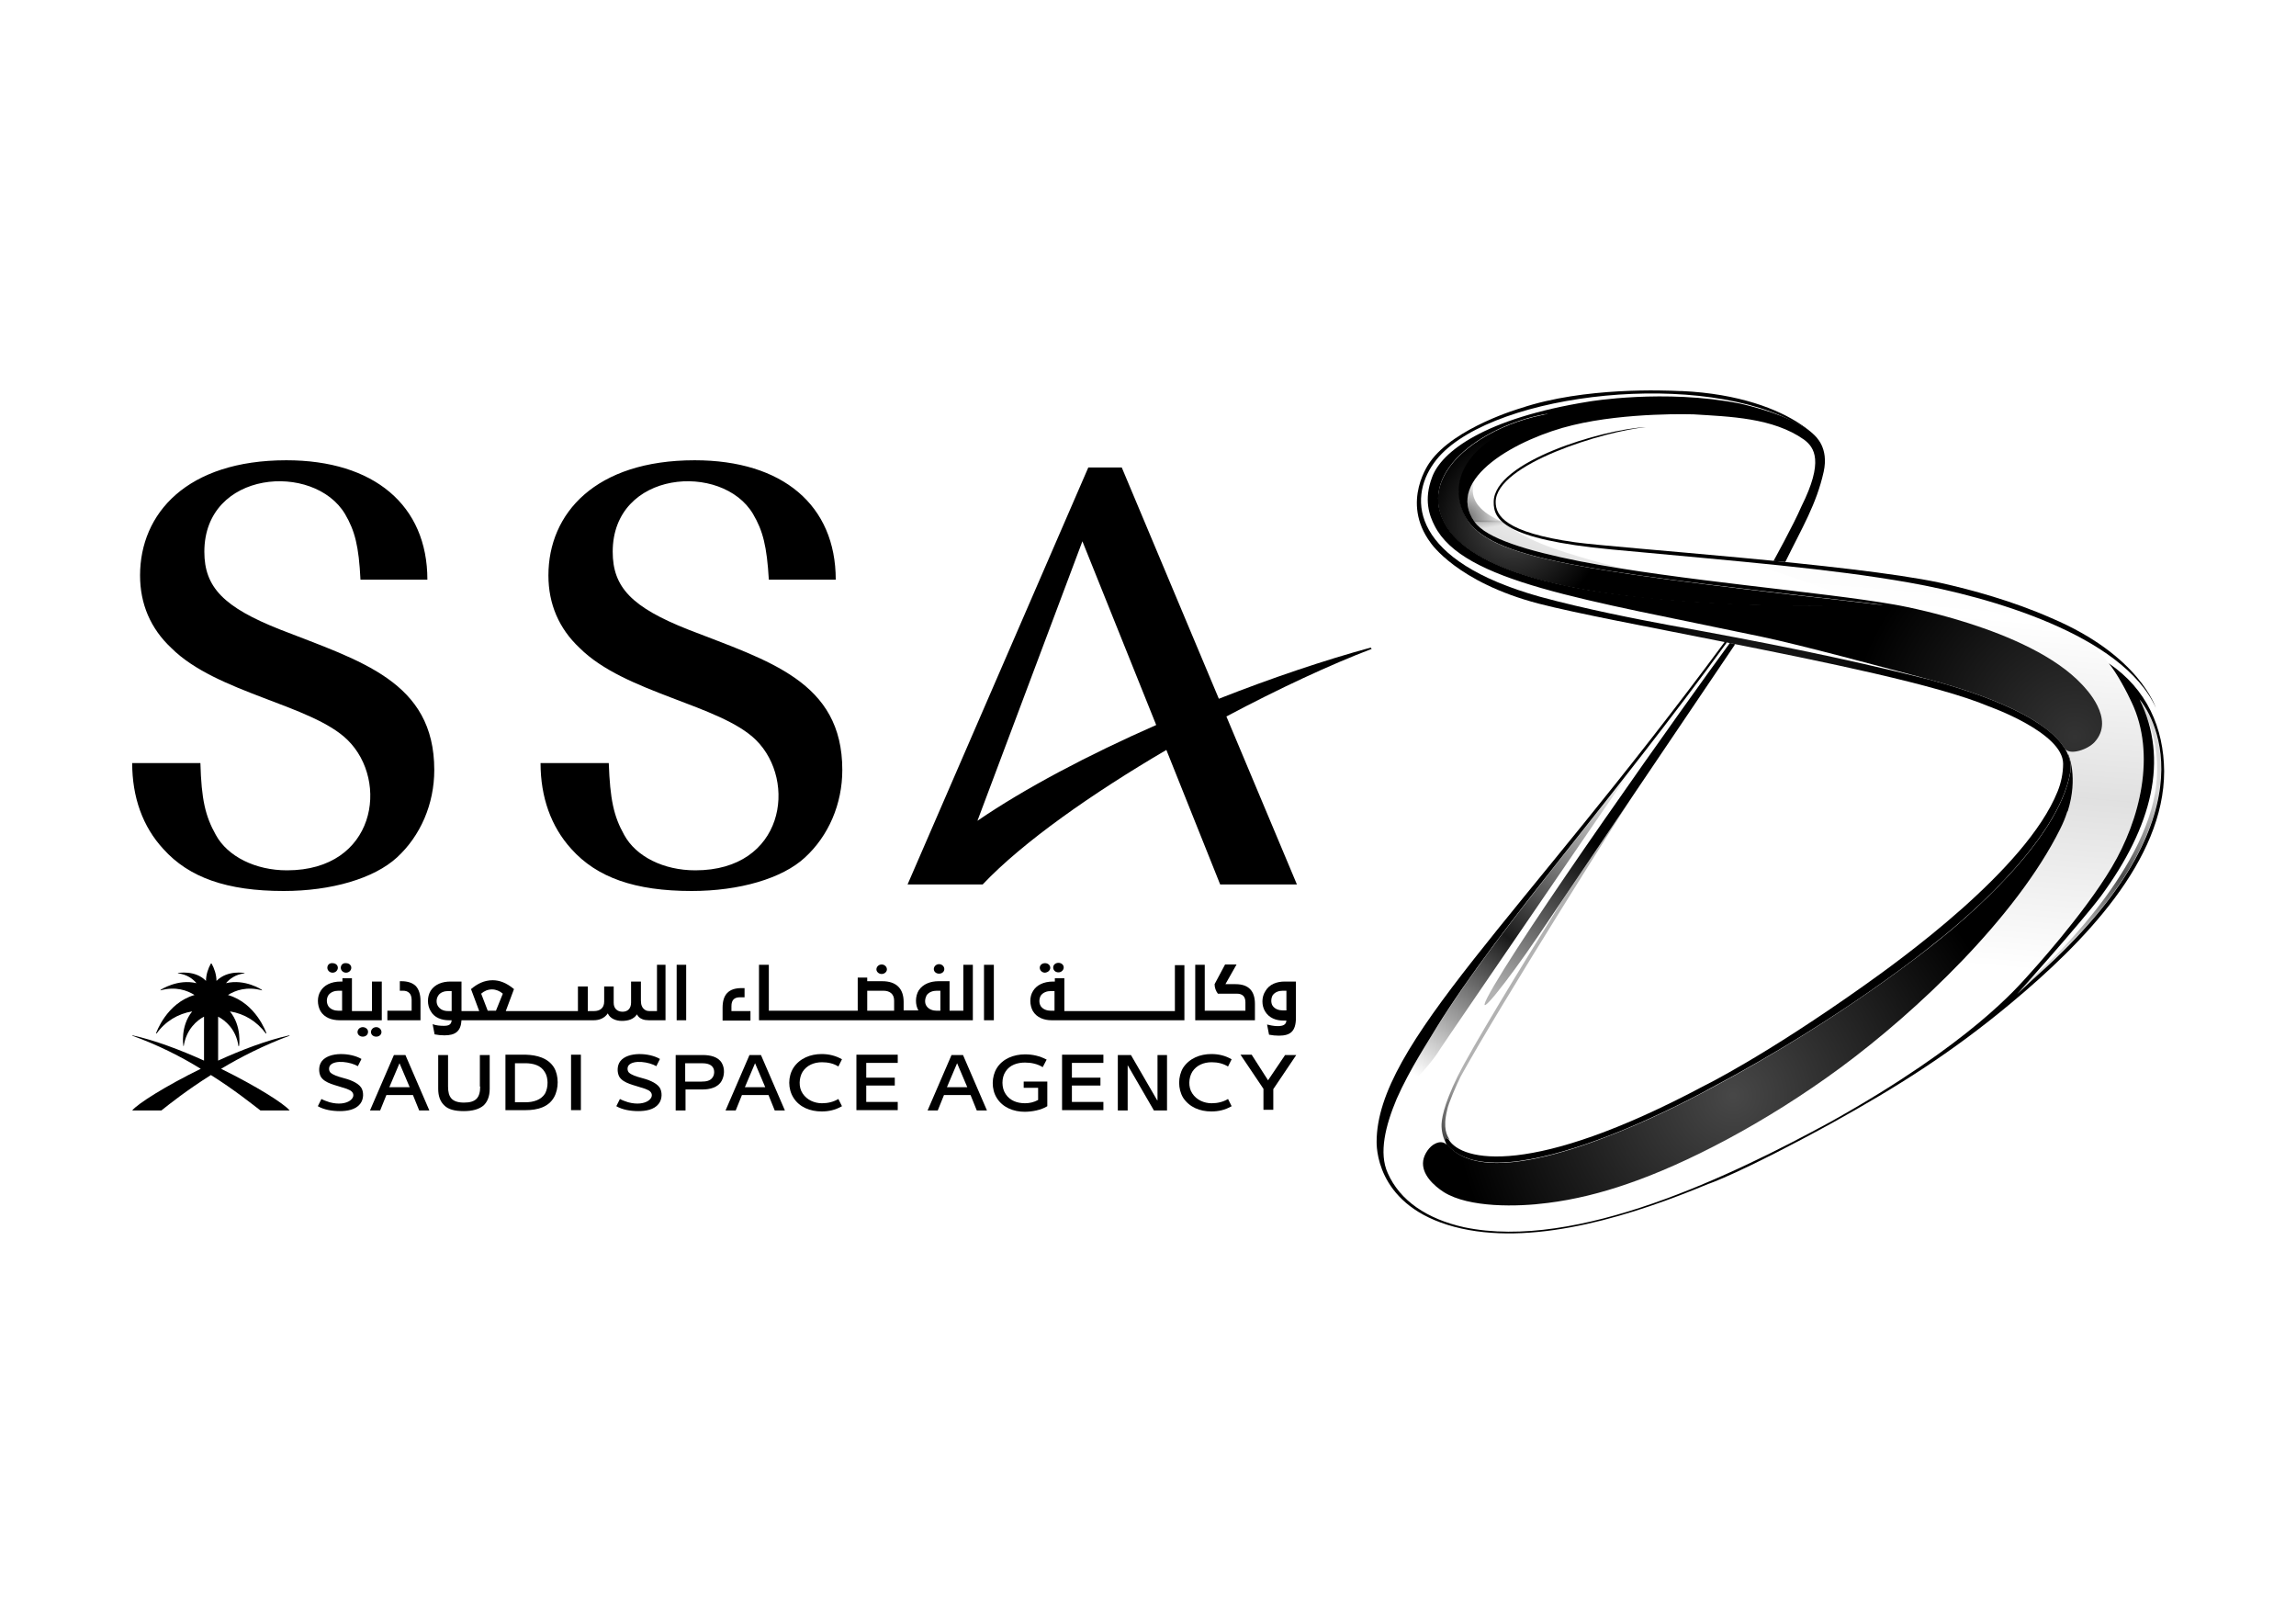 <?xml version="1.0" encoding="UTF-8"?>
<!-- Generator: Adobe Illustrator 28.3.0, SVG Export Plug-In . SVG Version: 6.00 Build 0)  -->
<svg xmlns="http://www.w3.org/2000/svg" xmlns:xlink="http://www.w3.org/1999/xlink" version="1.1" id="Layer_1" x="0px" y="0px" viewBox="0 0 700 495" style="enable-background:new 0 0 700 495;" xml:space="preserve">
<style type="text/css">
	.st0{fill-rule:evenodd;clip-rule:evenodd;}
	.st1{fill:url(#_x3C_Path_x3E__x5F_28_00000065036294078197522180000015798487729835798188_);}
	.st2{fill:url(#_x3C_Path_x3E__x5F_29_00000146495655775586595480000013497611136430133407_);}
	.st3{fill:url(#_x3C_Path_x3E__x5F_30_00000124159554121587025360000015369016247760064161_);}
	
		.st4{fill-rule:evenodd;clip-rule:evenodd;fill:url(#_x3C_Compound_Path_x3E__x5F_12_00000183945166947190131350000007387451332916798885_);}
	.st5{fill:url(#_x3C_Path_x3E__x5F_32_00000172428507689466387580000011469003323118588082_);}
	.st6{fill:url(#_x3C_Path_x3E__x5F_33_00000035531723328971020430000013957779618823007149_);}
	.st7{fill:url(#_x3C_Compound_Path_x3E__x5F_14_00000074421522199975076280000000732606052464216205_);}
	.st8{fill:url(#_x3C_Path_x3E__x5F_34_00000052790913032608349540000004248925965040476083_);}
	.st9{fill:url(#_x3C_Path_x3E__x5F_35_00000022542895254102314960000015579937976947195018_);}
	.st10{fill:url(#_x3C_Path_x3E__x5F_36_00000147194974065518868210000006975829651461982867_);}
	.st11{fill:url(#_x3C_Path_x3E__x5F_37_00000003791415680055500010000011490154620617772461_);}
	.st12{fill:url(#_x3C_Path_x3E__x5F_38_00000008107283927094214230000009437375343513618560_);}
	.st13{fill:url(#_x3C_Path_x3E__x5F_39_00000145739734906125591200000008540272550829291949_);}
	.st14{fill:url(#_x3C_Path_x3E__x5F_40_00000064333896435675616110000011933744040074611625_);}
</style>
<g>
	<path id="_x3C_Path_x3E_" d="M87.5,265.3c-9.6,0-18.1-4.2-21.7-10.8c-3.2-5.7-4.4-10.8-4.7-21.9H40.3c0,10.4,3.2,19.4,9.5,26.2   c7.8,8.7,19.4,12.8,36.7,12.8c14.5,0,27.5-3.8,34.5-10.2c7.2-6.6,11.4-16.3,11.4-26.7c0-27-22.5-33.2-47-42.8   c-17.2-6.8-23.1-12.9-23.1-23.7c0-24.9,33.4-27.4,42.9-11.5c3,5.1,4.2,9.8,4.7,20h20.4c0-22.7-16.3-36.4-43-36.4   c-30.3,0-44.6,16.2-44.6,35.1c0,8.7,3.2,16.2,9.5,22.1c13.8,13.8,42.9,17.3,53.8,28.1C118.7,238.1,114.6,265.3,87.5,265.3z"></path>
	<path id="_x3C_Path_x3E__x5F_2" d="M212,265.3c-9.7,0-18.1-4.2-21.7-10.8c-3.2-5.7-4.3-10.8-4.7-21.9h-20.8   c0,10.4,3.2,19.4,9.4,26.2c7.8,8.7,19.4,12.8,36.7,12.8c14.5,0,27.6-3.8,34.5-10.2c7.2-6.6,11.4-16.3,11.4-26.7   c0-27-22.4-33.2-47-42.8c-17.2-6.8-23-12.9-23-23.7c0-24.9,33.4-27.4,42.8-11.5c3,5.1,4.2,9.8,4.8,20h20.4   c0-22.7-16.2-36.4-43-36.4c-30.3,0-44.6,16.2-44.6,35.1c0,8.7,3.2,16.2,9.5,22.1c13.8,13.8,42.9,17.3,53.8,28.1   C243.1,238.1,239.1,265.3,212,265.3z"></path>
	<path id="_x3C_Compound_Path_x3E_" class="st0" d="M373.9,218.4l21.5,51.2H372l-16.4-41c-22.5,13.2-43.7,28-56,41h-22.9l55.1-127.1   H342l29.6,70.5c16-6.3,32-11.7,46.3-15.6l0.3,0.4C405.6,202.6,389.9,209.9,373.9,218.4z M352.5,221l-22.5-56L298,250.2   C312.3,240.4,331.8,230.1,352.5,221z"></path>
	<path id="_x3C_Path_x3E__x5F_3" d="M88.2,315.6c-6.8,1.5-14.5,4.4-21.7,7.7v-13.4c2.1,1.1,5.5,3.8,6.2,9l0.2-0.1   c0,0,0.9-6-2.8-10.5c4.4,0.7,8.2,3,11,6.8l0.1-0.2c0,0-3.1-9.1-11.7-11.6c2.2-1.4,5.8-2.7,10.4-1.4l-0.1-0.2c0,0-5.1-3.4-10.9-2   c1.1-1.3,2.9-2.7,5.7-3l-0.1-0.1c0,0-5.1-1-8.5,2.4c0-1.9-0.7-3.9-1.5-5.3c-0.1,0-0.1,0-0.2,0c-0.8,1.4-1.5,3.4-1.5,5.3   c-3.3-3.4-8.5-2.4-8.5-2.4l-0.1,0.1c2.8,0.3,4.6,1.7,5.7,3c-5.7-1.4-10.9,2-10.9,2l-0.1,0.2c4.6-1.3,8.2,0,10.4,1.4   c-8.6,2.5-11.7,11.6-11.7,11.6l0.1,0.2c2.7-3.8,6.6-6.1,10.9-6.8c-3.7,4.5-2.7,10.5-2.7,10.5l0.1,0.1c0.8-5.2,4.1-7.9,6.2-9v13.4   c-7.3-3.3-15-6.2-21.8-7.7l-0.1,0.1c7.8,2.8,14.9,6.4,20.9,10.1c-10.6,5.2-19.2,10.6-20.9,12.7h8.9c2.5-2,7.8-6.2,15.1-10.8   c7.3,4.6,12.6,8.9,15.1,10.8h8.9c-1.7-2.1-10.3-7.5-20.9-12.7c6-3.6,13.1-7.2,20.9-10.1L88.2,315.6z"></path>
	<path id="_x3C_Path_x3E__x5F_4" d="M104.3,328.5c-1.1-0.3-2.8-0.8-3.6-1.6c-0.5-0.6-0.5-1.6,0-2.2c1.5-1.7,6.2-1,8.4,0.3l1.1-2.2   c-3.2-1.9-9.8-2.3-12.1,0.7c-1,1.3-1,3.4-0.3,4.7c1.3,2.1,4.4,2.5,7.9,3.7c0.7,0.3,1.2,0.5,1.5,0.8c1.8,1.7-1.1,4.8-6.7,3.3   c-0.9-0.3-1.8-0.6-2.5-1l-1.1,2.2c1.9,1.1,4.4,1.5,6.7,1.5c2.2,0,4.8-0.4,6.2-2.2c1.2-1.5,1.1-3.8,0.3-5   C109,329.9,106.3,329,104.3,328.5z"></path>
	<path id="_x3C_Compound_Path_x3E__x5F_2" class="st0" d="M123.6,321.6l7.3,16.9h-3.1l-1.9-4.7h-8.1l-1.9,4.7h-3.1l7.3-16.9H123.6z    M124.9,331.4l-3.1-7.3l-3.1,7.3H124.9z"></path>
	<path id="_x3C_Path_x3E__x5F_5" d="M146.4,331.2c0,3.4-1.3,4.9-4.9,4.9c-3.7,0-4.9-1.6-4.9-4.9v-9.6h-3v10.3c0,2.2,0.6,3.9,1.9,5.1   c1.2,1.2,3.2,1.7,5.9,1.7s4.7-0.6,6-1.7c1.2-1.1,1.9-2.8,1.9-5.1v-10.3h-3V331.2z"></path>
	<path id="_x3C_Compound_Path_x3E__x5F_3" class="st0" d="M168.9,325.4c1.5,2.5,1.5,6.5,0,9.1c-1.7,3-5.1,3.9-8.6,3.9h-6.2v-16.9   h6.2C163.7,321.6,167.1,322.5,168.9,325.4z M166.1,326.8c-1.2-2.1-3.6-2.7-6-2.7H157v11.9h3.2c2.4,0,4.8-0.7,6-2.7   C167.2,331.4,167.2,328.5,166.1,326.8z"></path>
	<path id="_x3C_Path_x3E__x5F_6" d="M174.1,338.4h3v-16.9h-3V338.4z"></path>
	<path id="_x3C_Path_x3E__x5F_7" d="M195.3,328.5c-1.1-0.3-2.8-0.8-3.6-1.6c-0.5-0.6-0.5-1.6,0-2.2c1.5-1.7,6.2-1,8.4,0.3l1.1-2.2   c-3.2-1.9-9.8-2.3-12.1,0.7c-1,1.3-1,3.4-0.3,4.7c1.3,2.1,4.4,2.5,7.9,3.7c0.7,0.3,1.2,0.5,1.5,0.8c1.8,1.7-1.1,4.8-6.7,3.3   c-0.9-0.3-1.8-0.6-2.5-1l-1.1,2.2c1.9,1.1,4.4,1.5,6.7,1.5c2.2,0,4.8-0.4,6.2-2.2c1.2-1.5,1.1-3.8,0.3-5   C200,329.9,197.3,329,195.3,328.5z"></path>
	<path id="_x3C_Compound_Path_x3E__x5F_4" class="st0" d="M232,321.6l7.3,16.9h-3.1l-1.9-4.7h-8.1l-1.9,4.7h-3.1l7.3-16.9H232z    M233.3,331.4l-3.1-7.3l-3.1,7.3H233.3z"></path>
	<path id="_x3C_Compound_Path_x3E__x5F_5" class="st0" d="M220.1,324.1c0.9,1.6,0.8,3.8-0.1,5.4c-1.1,2-3.6,2.6-5.8,2.6H209v6.4h-3   v-16.9h8.2C216.5,321.6,219,322.1,220.1,324.1z M217.3,325.3c-0.7-1-2.1-1.2-3.4-1.2h-5v5.6h5c1.3,0,2.6-0.2,3.3-1.2   C217.9,327.6,217.9,326.1,217.3,325.3z"></path>
	<path id="_x3C_Path_x3E__x5F_8" d="M250.6,323.8c1.9,0,3.6,0.4,5,1.3l1.1-2.2c-1.9-1.1-4-1.6-6.2-1.6c-3.4,0-6.7,1.3-8.6,4.2   c-1.7,2.7-1.7,6.4,0,9.1c1.8,2.9,5.1,4.2,8.6,4.2c2.1,0,4.1-0.4,6.2-1.6l-1.1-2.2c-1.5,0.9-3.2,1.3-5,1.3c-2.3,0-4.6-1-5.9-3   c-1.3-1.9-1.1-4.8,0-6.6C246,324.7,248.2,323.8,250.6,323.8z"></path>
	<path id="_x3C_Path_x3E__x5F_9" d="M261.1,338.4h12.6v-2.5h-9.6v-5h8.7v-2.4h-8.7v-4.5h9.6v-2.5h-12.6V338.4z"></path>
	<path id="_x3C_Compound_Path_x3E__x5F_6" class="st0" d="M293.6,321.6l7.3,16.9h-3.1l-1.9-4.7h-8.1l-1.9,4.7h-3.1l7.3-16.9H293.6z    M294.9,331.4l-3.1-7.3l-3.1,7.3H294.9z"></path>
	<path id="_x3C_Path_x3E__x5F_10" d="M369.4,323.8c1.9,0,3.5,0.4,5,1.3l1.1-2.2c-1.9-1.1-3.9-1.6-6.2-1.6c-3.4,0-6.7,1.3-8.6,4.2   c-1.6,2.7-1.6,6.4,0,9.1c1.9,2.9,5.1,4.2,8.6,4.2c2.1,0,4.1-0.4,6.2-1.6l-1.1-2.2c-1.5,0.9-3.2,1.3-5,1.3c-2.3,0-4.6-1-5.9-3   c-1.3-1.9-1.1-4.8,0-6.6C364.8,324.7,367,323.8,369.4,323.8z"></path>
	<path id="_x3C_Path_x3E__x5F_11" d="M323.8,338.4h12.6v-2.5h-9.6v-5h8.7v-2.4h-8.7v-4.5h9.6v-2.5h-12.6V338.4z"></path>
	<path id="_x3C_Path_x3E__x5F_12" d="M312.1,331.6h4.4v3.7c-1.3,0.7-2.6,1-4,1c-2.4,0-4.6-0.8-5.9-2.8c-1.3-1.9-1.3-5,0-6.9   c1.3-2,3.6-2.7,5.9-2.7c1.9,0,3.8,0.4,5.4,1.4l1.2-2.3c-2.1-1.1-4.2-1.6-6.6-1.6c-3.4,0-6.8,1.3-8.6,4.2c-1.6,2.6-1.7,6.4,0,9.1   c1.8,2.9,5.1,4.2,8.5,4.2c2.2,0,5-0.5,6.9-1.7v-7.5h-7.2V331.6z"></path>
	<path id="_x3C_Path_x3E__x5F_13" d="M352.8,335.4l-8-13.8h-4v16.9h3v-13.8l8,13.8h4v-16.9h-2.9V335.4z"></path>
	<path id="_x3C_Path_x3E__x5F_14" d="M386.6,329.3l-5-7.8h-3.4l7,10.4v6.4c0,0,0.8,0,1.5,0c0.8,0,1.5,0,1.5,0V332l7-10.4h-3.4   L386.6,329.3z"></path>
	<path id="_x3C_Path_x3E__x5F_15" d="M225.6,304h1.4v-2.8h-0.9c-4,0-5.8,2-5.8,6v3.9h8.5v-2.9H223v-1.5   C223,304.8,223.9,304,225.6,304z"></path>
	<path id="_x3C_Compound_Path_x3E__x5F_7" class="st0" d="M234.4,308.1h27.1V298h2.9v1.1h4.6c4.2,0,6.5,2.2,6.5,6.3v2.6h4.5   c-1-1.7-1-4.3,0.1-6.1c1.3-2,3.7-2.8,6-2.8h3.4v9h4.2v-14h2.9V311h-65.2v-16.9h3V308.1z M282.5,306.7c0.7,1,1.9,1.4,3.1,1.4h1.1   v-6.1h-1.1c-1.2,0-2.4,0.4-3.1,1.4C282,304.4,281.8,305.7,282.5,306.7z M264.4,308.1h8.2V305c0-2-1.3-3-3.3-3h-4.9V308.1z"></path>
	<path id="_x3C_Path_x3E__x5F_16" d="M303,294.1h-3V311h3V294.1z"></path>
	<path id="_x3C_Path_x3E__x5F_17" d="M268.8,296.9c0.9,0,1.6-0.7,1.6-1.4c0-0.8-0.7-1.5-1.6-1.5s-1.6,0.7-1.6,1.5   C267.2,296.2,267.9,296.9,268.8,296.9z"></path>
	<path id="_x3C_Path_x3E__x5F_18" d="M287.9,295.4c0-0.8-0.7-1.5-1.6-1.5s-1.6,0.7-1.6,1.5c0,0.8,0.7,1.4,1.6,1.4   S287.9,296.2,287.9,295.4z"></path>
	<path id="_x3C_Compound_Path_x3E__x5F_8" class="st0" d="M361,311h-40.4c-2.3,0-4.5-0.8-5.7-2.8c-1-1.8-1.1-4.4,0.1-6.2   c1-1.6,3-2.8,6.1-2.8h0.5v-1h2.9v10h33.7v-14h2.9V311z M321.5,302.1h-1.1c-1.2,0-2.4,0.4-3.1,1.4c-0.5,0.9-0.6,2.2,0,3.2   c0.7,1,1.9,1.4,3.1,1.4h1.1V302.1z"></path>
	<path id="_x3C_Path_x3E__x5F_19" d="M364.4,294.1V311h18.2v-5c0-3.9-1.9-6-5.9-6h-3.1l3.4-6h-3.5l-3.2,6c0,1.1,0.4,2.1,1,2.9h5.8   c1.6,0,2.6,0.8,2.6,2.6v2.6h-12.4v-14H364.4z"></path>
	<path id="_x3C_Compound_Path_x3E__x5F_9" class="st0" d="M391.7,299.2h3.4v11c0,4.2-1.7,5.5-5.2,5.5c-1,0-2-0.1-3-0.3l-0.6-3.1   c1.5,0.4,4.7,1,5.6-0.3c0.2-0.2,0.2-0.5,0.3-0.9h-0.9c-2.3,0-4.4-0.8-5.6-2.8c-1.1-1.8-1.1-4.4,0.1-6.2   C387,300,389.3,299.2,391.7,299.2z M392.2,302h-1.1c-1.2,0-2.4,0.4-3.1,1.4c-0.5,0.9-0.6,2.3,0,3.2c0.7,1,1.9,1.4,3.1,1.4h1.1V302z   "></path>
	<path id="_x3C_Path_x3E__x5F_20" d="M320.2,295c0-0.8-0.7-1.4-1.6-1.4c-0.9,0-1.6,0.6-1.6,1.4c0,0.8,0.7,1.5,1.6,1.5   C319.5,296.4,320.2,295.8,320.2,295z"></path>
	<path id="_x3C_Path_x3E__x5F_21" d="M322.7,296.4c0.9,0,1.6-0.7,1.6-1.5c0-0.8-0.7-1.4-1.6-1.4c-0.9,0-1.6,0.6-1.6,1.4   C321.1,295.8,321.8,296.4,322.7,296.4z"></path>
	<path id="_x3C_Compound_Path_x3E__x5F_10" class="st0" d="M97.7,308.2c-1-1.8-1.1-4.4,0.1-6.2c1-1.6,3-2.8,6.1-2.8h0.5v-1h2.9v10   h6.1v-9h3V311h-12.8C101.1,311,98.9,310.2,97.7,308.2z M100.1,306.7c0.7,1,1.9,1.4,3.1,1.4h1.1v-6.1h-1.1c-1.2,0-2.4,0.4-3.1,1.4   C99.5,304.4,99.5,305.7,100.1,306.7z"></path>
	<path id="_x3C_Path_x3E__x5F_22" d="M118.1,308.1v2.9h10.1v-5.9c0-2-0.5-3.5-1.4-4.5c-1-1-2.5-1.5-4.4-1.5h-0.5v2.9h0.9   c0.9,0,1.5,0.2,2,0.7c0.4,0.4,0.7,1.1,0.7,2.1v3.3H118.1z"></path>
	<path id="_x3C_Compound_Path_x3E__x5F_11" class="st0" d="M200,294.1h2.9V311h-5.1c-0.7,0-1.4-0.1-1.9-0.3   c-0.8-0.3-1.4-0.8-1.7-1.5c-1,1.5-2.7,2-4.6,2c-1.8,0-3.6-0.7-4.3-2.3c-1,1.5-2.6,2.1-4.3,2.1h-40.3c-0.2,3.4-1.9,4.6-5.2,4.6   c-1,0-2-0.1-3-0.3l-0.6-3.1c1.1,0.4,2.3,0.5,3.4,0.5c1.4,0,2.3-0.3,2.4-1.7h-0.8c-2.3,0-4.5-0.8-5.6-2.8c-1.1-1.8-1.1-4.4,0-6.2   c1.3-2,3.6-2.8,6-2.8h3.4v9h5.4l-2.5-6.7c1.9-1.6,4-2.7,6.6-2.7c2,0,4.1,0.7,6.5,2.7l-2.5,6.7h22v-7.5h3v7.5h1.9   c1.8,0,3.1-0.9,3.1-2.9v-4.6h2.9v5c0,1.7,1.1,2.7,2.7,2.7c1.6,0,2.6-1,2.6-2.8v-6.4h3v5.8c0,0.7,0.1,1.3,0.3,1.7   c0.2,0.5,0.5,0.8,0.9,1.1c0.4,0.3,0.9,0.4,1.5,0.4h2.2V294.1z M137.7,302.1h-1.1c-1.1,0-2.4,0.4-3,1.4c-0.6,0.9-0.7,2.3,0,3.3   c0.7,1,1.8,1.4,3,1.4h1.1V302.1z M153.3,302.9c-0.9-0.8-2.1-1.3-3.3-1.3c-1.3,0-2.4,0.5-3.3,1.3l2,5.2h2.5L153.3,302.9z"></path>
	<path id="_x3C_Path_x3E__x5F_23" d="M209.2,311v-16.9h-2.9V311H209.2z"></path>
	<path id="_x3C_Path_x3E__x5F_24" d="M99.8,295c0,0.8,0.7,1.5,1.6,1.5c0.9,0,1.6-0.7,1.6-1.5c0-0.8-0.7-1.4-1.6-1.4   C100.5,293.5,99.8,294.1,99.8,295z"></path>
	<path id="_x3C_Path_x3E__x5F_25" d="M103.9,295c0,0.8,0.7,1.5,1.6,1.5c0.9,0,1.6-0.7,1.6-1.5c0-0.8-0.7-1.4-1.6-1.4   C104.6,293.5,103.9,294.1,103.9,295z"></path>
	<path id="_x3C_Path_x3E__x5F_26" d="M110.6,313.1c-0.9,0-1.6,0.7-1.6,1.5c0,0.8,0.7,1.4,1.6,1.4c0.9,0,1.6-0.6,1.6-1.4   C112.3,313.8,111.5,313.1,110.6,313.1z"></path>
	<path id="_x3C_Path_x3E__x5F_27" d="M114.7,313.1c-0.9,0-1.6,0.7-1.6,1.5c0,0.8,0.7,1.4,1.6,1.4c0.9,0,1.6-0.6,1.6-1.4   C116.3,313.8,115.6,313.1,114.7,313.1z"></path>
	
		<radialGradient id="_x3C_Path_x3E__x5F_28_00000034804225854950591500000011128076853166322057_" cx="-14.056" cy="490.328" r="2.993" gradientTransform="matrix(-17.134 -22.738 -22.738 17.134 11436.612 -8386.882)" gradientUnits="userSpaceOnUse">
		<stop offset="0" style="stop-color:#000000;stop-opacity:0.72"></stop>
		<stop offset="1" style="stop-color:#000000"></stop>
	</radialGradient>
	
		<path id="_x3C_Path_x3E__x5F_28" style="fill:url(#_x3C_Path_x3E__x5F_28_00000034804225854950591500000011128076853166322057_);" d="   M630.2,247.6c-0.5,1.6-1.2,3.3-2.1,5.1c-13.4,26.9-43.6,55.5-66.9,72.7c-23.2,17.1-47.5,29.5-65.1,35.5c-7.8,2.7-16.1,4.8-24.3,5.8   c-9.1,1.2-23.9,1.5-31.6-3.3c-3.1-2-6.9-5.5-6.3-9.6c0.3-2,1.9-4.4,3.7-5.2c1.6-0.8,2.7-0.3,3.2,0.1c0.2,0.1,0.3,0.2,0.3,0.2   l0.1-0.1c3,3.7,8.1,5.7,15.2,5.7c24.4,0,64.7-22.5,65.1-22.7c40.6-21.5,67.9-43.9,68.2-44.1c8.8-6.9,37.9-31.2,41.5-52.3   c0.2-1.1,0.2-3-0.7-5.4h0.1c0,0,3.1,6.9-0.2,17.3C630.3,247.3,630.3,247.4,630.2,247.6z"></path>
	
		<radialGradient id="_x3C_Path_x3E__x5F_29_00000052089472475686811290000008612307603557552831_" cx="35.557" cy="479.234" r="2.993" gradientTransform="matrix(9.251 0 0 -9.251 132.488 4592.877)" gradientUnits="userSpaceOnUse">
		<stop offset="0" style="stop-color:#000000;stop-opacity:0.7"></stop>
		<stop offset="1" style="stop-color:#000000"></stop>
	</radialGradient>
	
		<path id="_x3C_Path_x3E__x5F_29" style="fill:url(#_x3C_Path_x3E__x5F_29_00000052089472475686811290000008612307603557552831_);" d="   M550,184.7c-8,0-14.5-0.2-20.5-0.4c-11.1-0.5-20.9-1.2-30-2.2c-33.3-3.7-53.2-11.4-59.2-22.7c-2.5-4.8-2.5-9.5-0.1-14.2   c5.1-10,19.9-17.2,31.9-19l0.1,0.1c-3.2,0.9-6,2.1-8.6,3.3l-1.6,0.7c-6,2.6-19.6,10-16.7,23.1c3.3,15,23.4,18.8,101.1,27.9   c3.3,0.4,6.6,0.7,10,1.1c5.8,0.7,11.8,1.3,17.7,2.1v0.2c-3.1,0-6.1,0-9.2,0.1C559.9,184.6,555,184.7,550,184.7z"></path>
	
		<linearGradient id="_x3C_Path_x3E__x5F_30_00000043418690658114303050000002407835234315698603_" gradientUnits="userSpaceOnUse" x1="595.472" y1="324.124" x2="581.231" y2="161.365" gradientTransform="matrix(1 0 0 -1 0 495)">
		<stop offset="4.000000e-02" style="stop-color:#000000;stop-opacity:1.000000e-02"></stop>
		<stop offset="0.1" style="stop-color:#000000;stop-opacity:0"></stop>
		<stop offset="0.42" style="stop-color:#000000;stop-opacity:0.12"></stop>
		<stop offset="0.75" style="stop-color:#000000;stop-opacity:0"></stop>
	</linearGradient>
	
		<path id="_x3C_Path_x3E__x5F_30" style="fill:url(#_x3C_Path_x3E__x5F_30_00000043418690658114303050000002407835234315698603_);" d="   M597.6,313c4.5-2.3,8.7-4.8,12.5-7.3c4.6-4.4,7.1-7.2,8-8.2c1-1.1,17.2-18.7,25.7-33.2c8.7-14.6,13.7-34.5,6.1-50.3   c-1.2-2.6-4.8-9.2-7-11.9c-2.2-2.5-4.2-5.3-7-6.9c-16.6-9.4-38.5-15-53.9-17.7c-15.1-2.6-30.8-4.4-50.3-6.3   c5.8,1.7,18.1,5.7,32.1,11c5.1,0.7,9.8,1.4,13.7,2.1c0,0,40.9,6.9,57.2,24.4c0.9,0.9,10.3,10.4,3.8,17.4c-2.1,2.3-7.3,4-8.9,2.2   c0.3,0.5,0.5,1.1,0.8,1.6c0,0,3.1,6.9-0.2,17.3c-0.5,1.7-1.3,3.6-2.2,5.5c-13.4,26.9-43.6,55.5-66.9,72.7c-2.2,1.6-4.4,3.2-6.7,4.8   C565.1,326.7,582.8,320.5,597.6,313z"></path>
	<path id="_x3C_Path_x3E__x5F_31" d="M625.4,188.4c-11.8-5.2-24.2-8.6-34.1-10.8c-26.8-5.7-98.1-10.5-111.1-12.3   c-21.3-3-24.2-8.1-24.2-12.3c0.1-11.6,33.3-21.6,45.8-22.8c-13,0.6-46.4,10.5-46.4,22.8c-0.1,5.2,2.8,11.4,36,14.5   c40.6,3.8,66.3,5.8,90.7,10.1c24.3,4.3,65,15.8,75.2,38.2C657.2,215.8,652.5,199.9,625.4,188.4z"></path>
	
		<radialGradient id="_x3C_Compound_Path_x3E__x5F_12_00000120546412308880191430000015076006504253619330_" cx="-18.759" cy="489.175" r="2.993" gradientTransform="matrix(-17.591 -14.76 -14.76 17.591 7522.83 -8657.387)" gradientUnits="userSpaceOnUse">
		<stop offset="0" style="stop-color:#000000;stop-opacity:0.8"></stop>
		<stop offset="1" style="stop-color:#000000"></stop>
	</radialGradient>
	
		<path id="_x3C_Compound_Path_x3E__x5F_12" style="fill-rule:evenodd;clip-rule:evenodd;fill:url(#_x3C_Compound_Path_x3E__x5F_12_00000120546412308880191430000015076006504253619330_);" d="   M638.6,226.2c-2.1,2.3-7.3,4-8.9,2.2c-1.3-1.4-5.2-11.8-43.9-21.9c-12.4-3.3-36.4-9.8-48.7-12.4c-54.6-11.5-91-16.7-99.7-33.8   c-1.6-3.1-3.4-7.9-0.8-14.8c2.8-7.8,16-18,47.9-23.1c0,0,22.9-3.9,45.9,0.6c0,0,8.5,1.8,15.5,5c2.6,1.2,5.1,2.6,6.8,4.2   c1,0.9,4.9,4.3,3.3,11.6c-2.2,9.9-6.6,17.1-11.7,27.5l-3.6-0.3c0,0,6.1-11,8.5-16.6c6.9-13.8,4-18,0.8-20.4   c-9.5-6.7-22.7-7-33.7-7.7c0,0-20.3-0.7-36.8,3.3c-16.4,3.9-39.4,16.2-29.9,29.5c3.5,5,16,8.8,32.1,12c30.3,5.9,73.7,9.3,95.9,13.2   c0,0,40.9,6.9,57.2,24.4C635.7,209.7,645.1,219.1,638.6,226.2z M574,184.4c-9.2-1.2-18.5-2.1-27.7-3.2   c-75.5-8.8-97.7-12.5-101.2-27.9c-3.3-15.1,15.2-22.6,17-23.3c3.1-1.4,6.3-2.9,9.9-3.9c-18,2.8-40.1,16.9-31.7,33.1   c8.2,15.8,41.4,20.8,59.1,22.7c9.9,1.1,19.9,1.8,30,2.2C544.3,184.8,559.1,184.5,574,184.4z"></path>
	<path id="_x3C_Compound_Path_x3E__x5F_13" d="M642.9,202.2c2.3,2.6,5.8,9.2,7,11.9c7.5,15.8,2.6,35.7-6.1,50.3   c-8.6,14.5-24.7,32.1-25.7,33.2c-2.7,2.9-17.1,20.4-59.9,44.3c-30.1,16.4-77.5,39.4-111.8,32.2c-11.3-2.5-19.6-8.1-23.3-16.5   c-2.8-6.1-0.7-14.5,2.7-22.6c4-9.1,9.8-17.8,12.3-22c18.9-30.4,54.1-69.9,88.4-117.2l-0.7-0.1c-62.5,84.6-106.1,122.5-106.1,152.4   c0,3.4,1.1,20.9,25.9,26.4c23.5,5.2,52.9-4.3,75.2-13.6c0.1,0,10.1-3.4,37.8-18.6c19.6-10.9,36-21.1,54.5-36.5   c22.1-18.4,46.7-43.5,46.7-70.7C659.7,221.9,654.5,210,642.9,202.2z M623.9,294.8c-2.8,2.5-5.7,5.2-8.9,8.2   c0.1-0.1,19.6-21.9,25.5-29.8c15.7-21.3,20.8-41.8,11.8-60C655.2,216.6,676.3,246.4,623.9,294.8z"></path>
	
		<linearGradient id="_x3C_Path_x3E__x5F_32_00000042704562982304716170000007811238875888868766_" gradientUnits="userSpaceOnUse" x1="459.643" y1="190.035" x2="487.061" y2="237.524" gradientTransform="matrix(1 0 0 -1 0 495)">
		<stop offset="0" style="stop-color:#000000;stop-opacity:0.3"></stop>
		<stop offset="1" style="stop-color:#000000"></stop>
	</linearGradient>
	
		<path id="_x3C_Path_x3E__x5F_32" style="fill:url(#_x3C_Path_x3E__x5F_32_00000042704562982304716170000007811238875888868766_);" d="   M527.4,196l1.6,0.4l-60.1,89c-9.7,14.3-19.1,26-15.5,18.8C462.3,286.9,515.1,212.7,527.4,196z"></path>
	
		<linearGradient id="_x3C_Path_x3E__x5F_33_00000070100079589657156380000000281498538760972186_" gradientUnits="userSpaceOnUse" x1="464.219" y1="191.595" x2="442.547" y2="132.045" gradientTransform="matrix(1 0 0 -1 0 495)">
		<stop offset="0" style="stop-color:#000000;stop-opacity:0.3"></stop>
		<stop offset="0.45" style="stop-color:#000000;stop-opacity:0.3"></stop>
		<stop offset="1" style="stop-color:#000000"></stop>
	</linearGradient>
	
		<path id="_x3C_Path_x3E__x5F_33" style="fill:url(#_x3C_Path_x3E__x5F_33_00000070100079589657156380000000281498538760972186_);" d="   M497.4,243.2c0.1-0.2,0.2-0.3,0.2-0.4L476,275c-12.3,19.8-27.3,44.4-31.6,53.1c-4.4,9-5,13.4-4.9,15.4c0.1,2,0.7,4,1.6,5.4l0.1-0.1   c-0.2-0.3-0.5-1-0.3-1.5c0-0.1,0.1-0.2,0.2-0.2c0,0,0.1-0.1,0.1-0.1c0.3,0,0.5,0.3,0.7,0.4v-0.1c-0.7-1.1-2.1-3.3-0.7-8.9   c0.3-1.9,2.9-7.8,4.1-10.2C457.9,305.4,493.7,248.9,497.4,243.2z"></path>
	
		<linearGradient id="_x3C_Compound_Path_x3E__x5F_14_00000177446461733258358490000006261078976753661866_" gradientUnits="userSpaceOnUse" x1="495.995" y1="260.982" x2="423.44" y2="157.362" gradientTransform="matrix(1 0 0 -1 0 495)">
		<stop offset="0" style="stop-color:#000000;stop-opacity:0"></stop>
		<stop offset="0.5" style="stop-color:#000000;stop-opacity:0.9"></stop>
		<stop offset="0.9" style="stop-color:#000000;stop-opacity:0"></stop>
	</linearGradient>
	
		<path id="_x3C_Compound_Path_x3E__x5F_14" style="fill:url(#_x3C_Compound_Path_x3E__x5F_14_00000177446461733258358490000006261078976753661866_);" d="   M484.2,253.7c8.2-11.9,14.2-20.7,14.3-20.7c-24.3,31.1-46.6,57.9-60.3,80c-2.6,4.2-8.4,12.8-12.3,22c3.1-3,9.5-9.8,12.1-13.6   C437.9,321.3,466.3,279.9,484.2,253.7z"></path>
	
		<linearGradient id="_x3C_Path_x3E__x5F_34_00000168801928179656169030000008161647874302920112_" gradientUnits="userSpaceOnUse" x1="651.64" y1="257.566" x2="623.609" y2="209.013" gradientTransform="matrix(1 0 0 -1 0 495)">
		<stop offset="0" style="stop-color:#000000;stop-opacity:0.15"></stop>
		<stop offset="0.5" style="stop-color:#000000;stop-opacity:0.7"></stop>
		<stop offset="1" style="stop-color:#000000;stop-opacity:0.15"></stop>
	</linearGradient>
	
		<path id="_x3C_Path_x3E__x5F_34" style="fill:url(#_x3C_Path_x3E__x5F_34_00000168801928179656169030000008161647874302920112_);" d="   M622.6,295.2c-2,1.9-4,3.7-6.2,6.2l-1.5,1.6c1.5-1.4,3-2.8,4.4-4c1.6-1.5,3.1-2.8,4.5-4.2c52.4-48.4,31.3-78.1,28.4-81.6   c0.8,1.6,1.4,3.1,2,4.7c2.2,4.8,4.2,12.1,3.2,21.3C654.3,266.7,622.6,295.2,622.6,295.2z"></path>
	
		<linearGradient id="_x3C_Path_x3E__x5F_35_00000133507144563587112390000004817597372131296676_" gradientUnits="userSpaceOnUse" x1="441.963" y1="330.659" x2="455.603" y2="344.298" gradientTransform="matrix(1 0 0 -1 0 495)">
		<stop offset="0" style="stop-color:#000000;stop-opacity:0.5"></stop>
		<stop offset="0.9" style="stop-color:#000000;stop-opacity:0"></stop>
	</linearGradient>
	
		<path id="_x3C_Path_x3E__x5F_35" style="fill:url(#_x3C_Path_x3E__x5F_35_00000133507144563587112390000004817597372131296676_);" d="   M458.1,159.1h-8.5c-3.7-5.2-2.5-10.2,1.3-14.6C450.8,144.6,443.6,153,458.1,159.1z"></path>
	
		<radialGradient id="_x3C_Path_x3E__x5F_36_00000127765976788856234070000010657347185865898895_" cx="12.026" cy="432.661" r="2.993" gradientTransform="matrix(3.104 -4.433 -4.433 -3.104 2328.117 1553.612)" gradientUnits="userSpaceOnUse">
		<stop offset="0" style="stop-color:#000000;stop-opacity:0.4"></stop>
		<stop offset="0.65" style="stop-color:#000000;stop-opacity:0"></stop>
	</radialGradient>
	
		<path id="_x3C_Path_x3E__x5F_36" style="fill:url(#_x3C_Path_x3E__x5F_36_00000127765976788856234070000010657347185865898895_);" d="   M458.1,159.1h-8.5c-3.7-5.2-2.5-10.2,1.3-14.6C450.8,144.6,443.6,153,458.1,159.1z"></path>
	
		<linearGradient id="_x3C_Path_x3E__x5F_37_00000111885700976292961020000016321476411318464951_" gradientUnits="userSpaceOnUse" x1="452.701" y1="335.372" x2="452.701" y2="336.534" gradientTransform="matrix(1 0 0 -1 0 495)">
		<stop offset="0" style="stop-color:#000000;stop-opacity:0.3"></stop>
		<stop offset="1" style="stop-color:#000000;stop-opacity:0"></stop>
	</linearGradient>
	
		<path id="_x3C_Path_x3E__x5F_37" style="fill:url(#_x3C_Path_x3E__x5F_37_00000111885700976292961020000016321476411318464951_);" d="   M458.1,159.1h-8.5c-3.7-5.2-2.5-10.2,1.3-14.6C450.8,144.6,443.6,153,458.1,159.1z"></path>
	
		<linearGradient id="_x3C_Path_x3E__x5F_38_00000097482904723944356470000002444513698962474374_" gradientUnits="userSpaceOnUse" x1="457.628" y1="292.809" x2="475.766" y2="335.54" gradientTransform="matrix(1 0 0 -1 0 495)">
		<stop offset="0" style="stop-color:#000000;stop-opacity:0.1"></stop>
		<stop offset="0.45" style="stop-color:#000000;stop-opacity:0.2"></stop>
		<stop offset="1" style="stop-color:#000000;stop-opacity:5.000000e-02"></stop>
	</linearGradient>
	
		<path id="_x3C_Path_x3E__x5F_38" style="fill:url(#_x3C_Path_x3E__x5F_38_00000097482904723944356470000002444513698962474374_);" d="   M496.1,173.6c-5-0.8-9.8-1.6-14.4-2.5c-16.1-3.2-28.6-7-32.1-12h8.5c0,0,4.5,4.1,15.1,7.9C483.9,170.8,496.1,173.6,496.1,173.6z"></path>
	
		<linearGradient id="_x3C_Path_x3E__x5F_39_00000051359288272162515210000000182352577104330383_" gradientUnits="userSpaceOnUse" x1="470.769" y1="340.386" x2="471.332" y2="337.193" gradientTransform="matrix(1 0 0 -1 0 495)">
		<stop offset="0" style="stop-color:#000000;stop-opacity:0.1"></stop>
		<stop offset="0.35" style="stop-color:#000000;stop-opacity:0.2"></stop>
		<stop offset="1" style="stop-color:#000000;stop-opacity:0"></stop>
	</linearGradient>
	
		<path id="_x3C_Path_x3E__x5F_39" style="fill:url(#_x3C_Path_x3E__x5F_39_00000051359288272162515210000000182352577104330383_);" d="   M496.1,173.6c-5-0.8-9.8-1.6-14.4-2.5c-16.1-3.2-28.6-7-32.1-12h8.5c0,0,4.5,4.1,15.1,7.9C483.9,170.8,496.1,173.6,496.1,173.6z"></path>
	
		<radialGradient id="_x3C_Path_x3E__x5F_40_00000052825916880812620690000002175824402416678561_" cx="11.051" cy="489.587" r="2.993" gradientTransform="matrix(36.459 0 0 -36.459 128.735 18086.555)" gradientUnits="userSpaceOnUse">
		<stop offset="0" style="stop-color:#000000;stop-opacity:0.7"></stop>
		<stop offset="0.5" style="stop-color:#000000"></stop>
		<stop offset="1" style="stop-color:#000000"></stop>
	</radialGradient>
	
		<path id="_x3C_Path_x3E__x5F_40" style="fill:url(#_x3C_Path_x3E__x5F_40_00000052825916880812620690000002175824402416678561_);" d="   M512,119.2c-4.2-0.2-28.9-1.3-48.3,5.2c0,0-20.2,5.8-27.7,16.4c0,0-9.2,12.1,0.2,24.7c0,0,8,12,32.9,18.5   c11.6,3,32.6,6.9,55.1,11.4c31.8,6.3,66.7,13.4,82.1,19.9c0,0,22.7,8,22.7,17.5c0,2.9-0.6,5.8-1.7,8.5   c-9.6,23.9-48.8,51.9-59.1,59.2c-30.6,21.7-48.5,30.4-48.5,30.4c-52.9,28.2-74.1,23-78,16.5c0,0-0.4-0.5-0.8-0.4   c-0.4,0.2-0.3,1,0.1,1.7c15.6,19.4,80.5-17,80.5-17c41.1-21.7,68.2-44.1,68.2-44.1c5.8-4.5,37.7-30.1,41.5-52.3   c0.3-1.8,0-4.2-1.5-6.9c-1.2-1.4-5.1-11.4-41.7-21.3c-27.2-6.8-51.2-11.5-79.4-16.6c-9.2-1.7-25.6-4.9-39.1-8.6   c-39-10.9-40.4-29.6-32.3-40.8c14.6-20.5,77.7-28.6,108.7-13c2.6,1.2,5.1,2.6,6.8,4.2c-1.2-1.1-2.4-2.1-3.8-3   c-6.7-4.5-18.6-9.3-36.2-10.1C512.6,119.2,512.4,119.2,512,119.2z"></path>
</g>
</svg>
